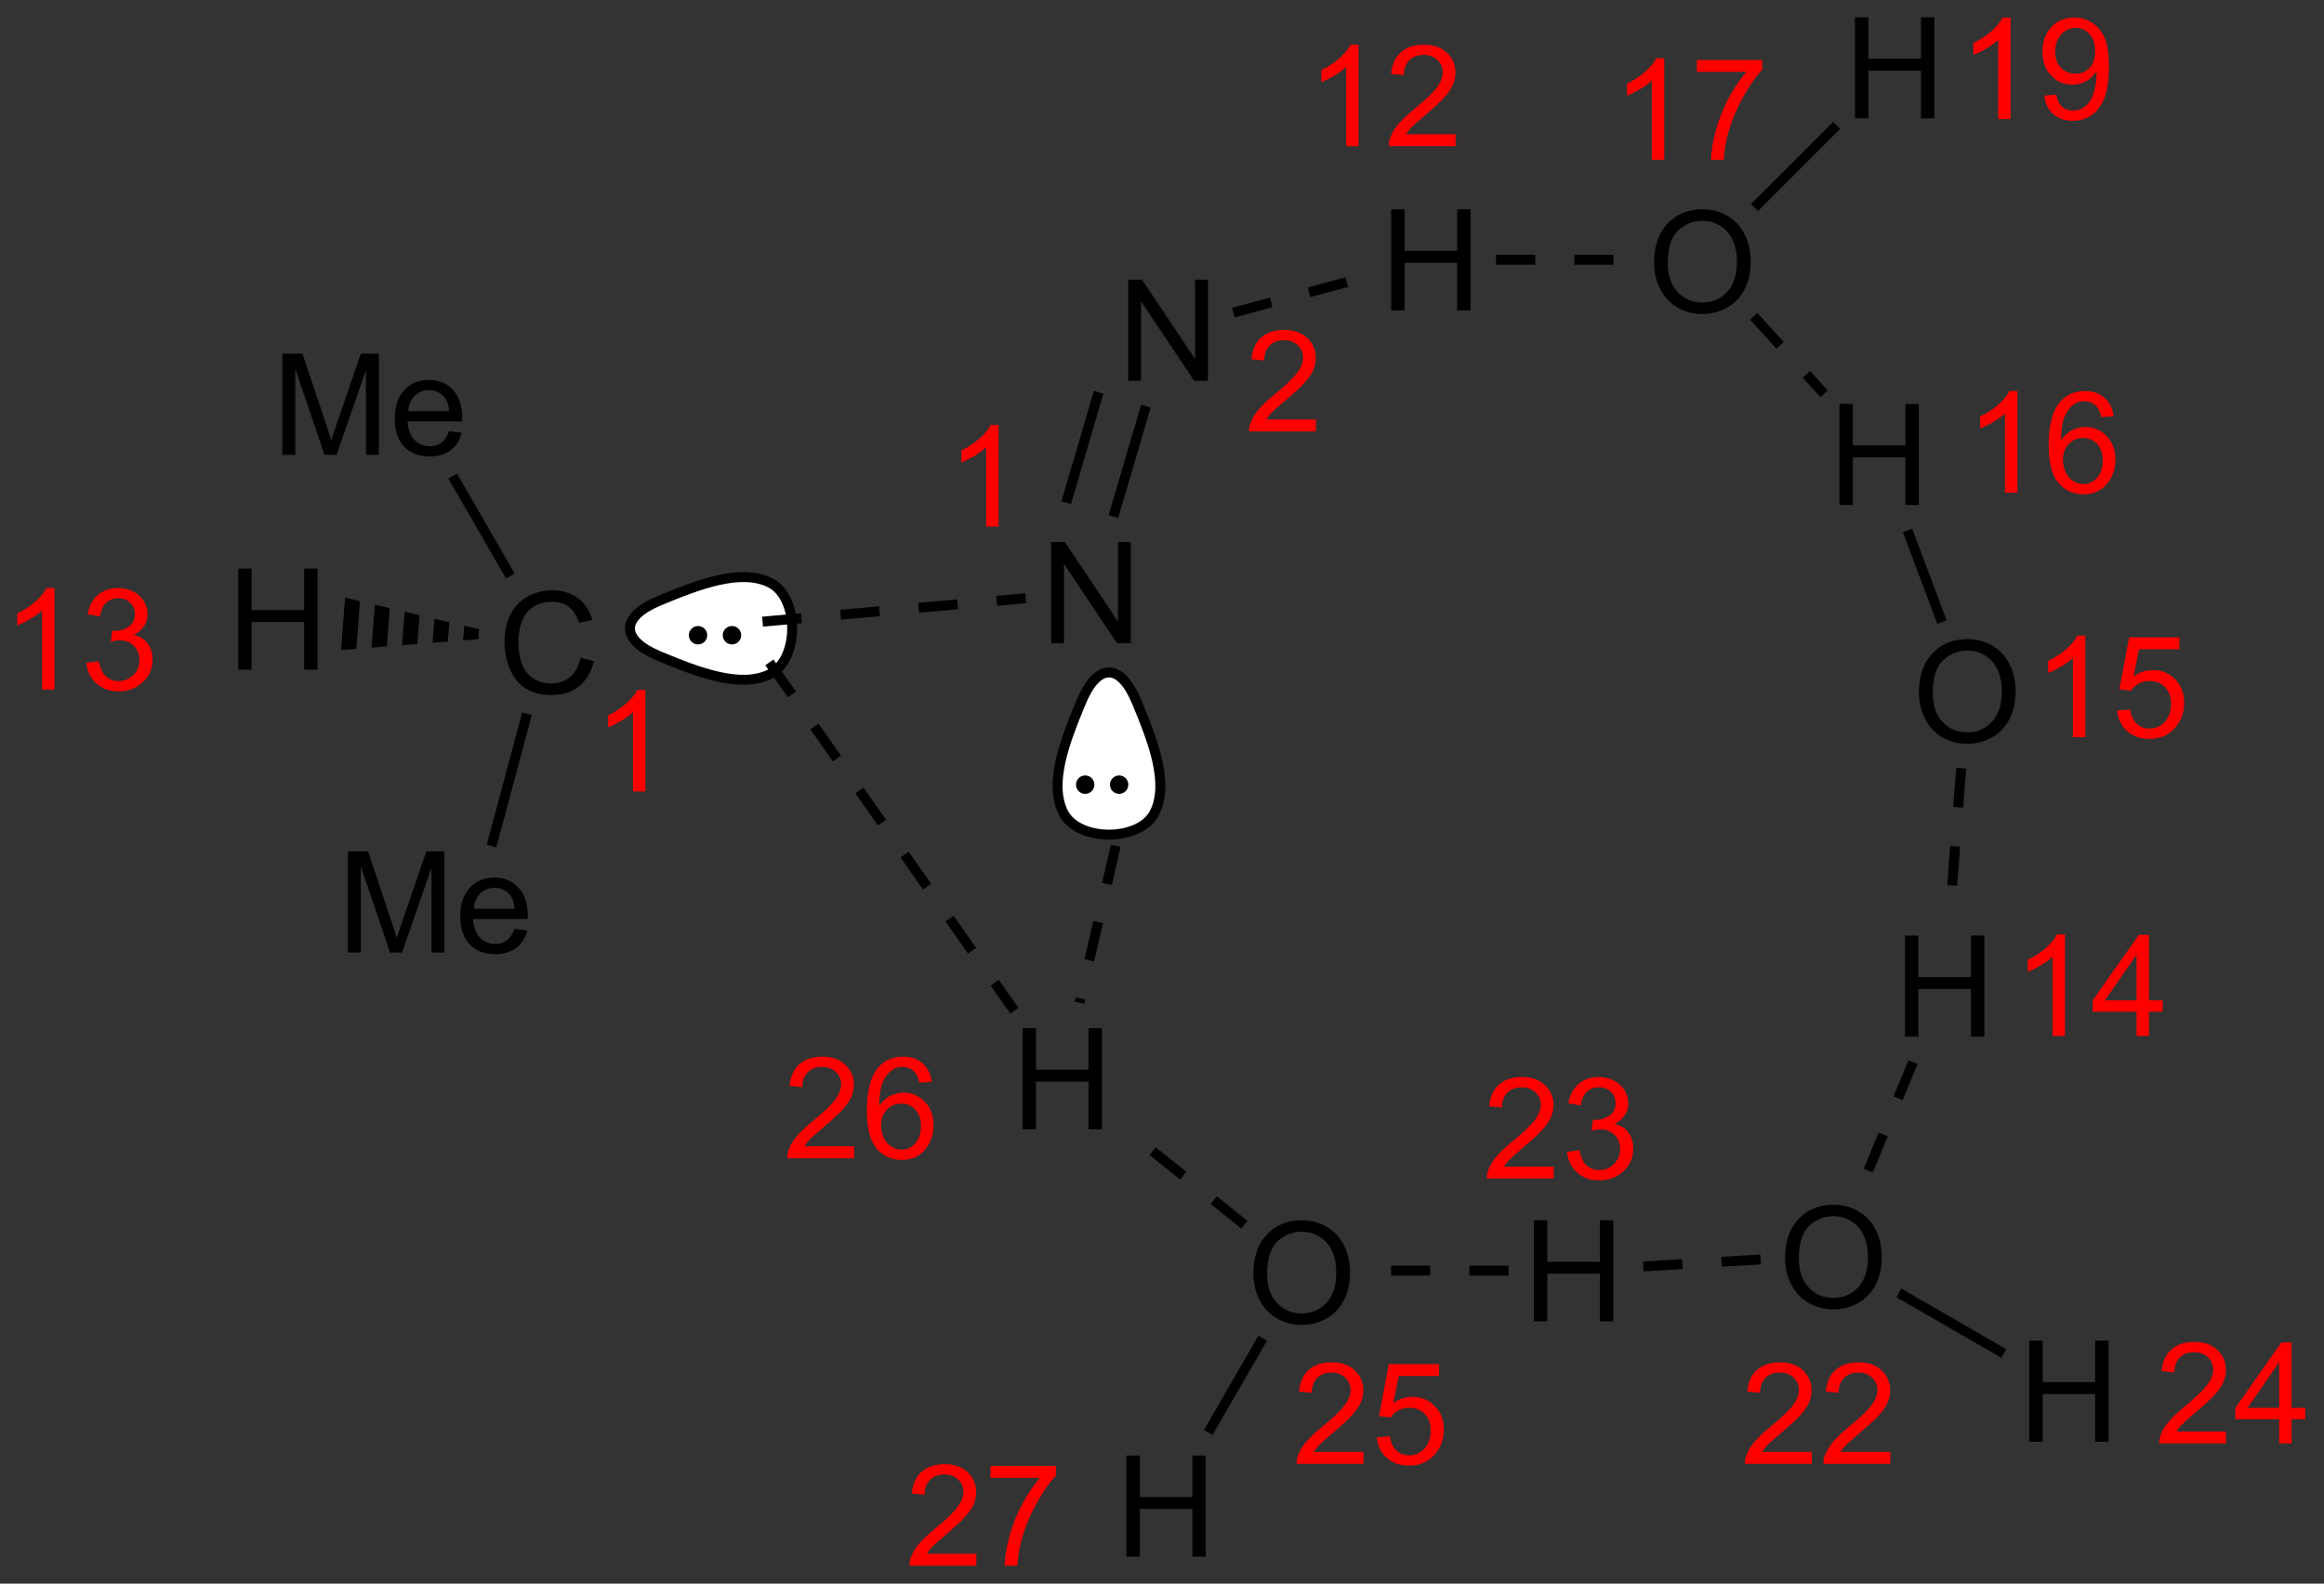 <?xml version="1.0" encoding="UTF-8"?>
<!DOCTYPE svg PUBLIC '-//W3C//DTD SVG 1.0//EN'
          'http://www.w3.org/TR/2001/REC-SVG-20010904/DTD/svg10.dtd'>
<svg stroke-dasharray="none" shape-rendering="auto" xmlns="http://www.w3.org/2000/svg" font-family="'Dialog'" text-rendering="auto" width="361" fill-opacity="1" color-interpolation="auto" color-rendering="auto" preserveAspectRatio="xMidYMid meet" font-size="12px" viewBox="0 0 361 246" fill="black" xmlns:xlink="http://www.w3.org/1999/xlink" stroke="black" image-rendering="auto" stroke-miterlimit="10" stroke-linecap="square" stroke-linejoin="miter" font-style="normal" stroke-width="1" height="246" stroke-dashoffset="0" font-weight="normal" stroke-opacity="1"
><rect x="0" y="0" width="361" height="246" fill="#333333" stroke="none"/><!--Generated by the Batik Graphics2D SVG Generator--><defs id="genericDefs"
  /><g
  ><defs id="defs1"
    ><clipPath clipPathUnits="userSpaceOnUse" id="clipPath1"
      ><path d="M2.007 2.586 L137.282 2.586 L137.282 94.787 L2.007 94.787 L2.007 2.586 Z"
      /></clipPath
      ><clipPath clipPathUnits="userSpaceOnUse" id="clipPath2"
      ><path d="M173.15 165.885 L173.15 255.522 L304.664 255.522 L304.664 165.885 Z"
      /></clipPath
    ></defs
    ><g transform="scale(2.667,2.667) translate(-2.007,-2.586) matrix(1.029,0,0,1.029,-176.095,-168.043)"
    ><path d="M205.945 203.052 L206.703 203.242 Q206.466 204.177 205.846 204.669 Q205.226 205.159 204.333 205.159 Q203.406 205.159 202.825 204.781 Q202.247 204.404 201.943 203.69 Q201.641 202.974 201.641 202.154 Q201.641 201.258 201.982 200.594 Q202.325 199.927 202.956 199.581 Q203.586 199.234 204.344 199.234 Q205.203 199.234 205.789 199.672 Q206.375 200.109 206.607 200.904 L205.859 201.078 Q205.661 200.453 205.281 200.169 Q204.904 199.883 204.328 199.883 Q203.669 199.883 203.224 200.201 Q202.781 200.516 202.601 201.049 Q202.422 201.583 202.422 202.149 Q202.422 202.88 202.635 203.424 Q202.849 203.969 203.297 204.24 Q203.747 204.508 204.271 204.508 Q204.906 204.508 205.346 204.141 Q205.789 203.774 205.945 203.052 Z" stroke="none" clip-path="url(#clipPath2)"
    /></g
    ><g transform="matrix(2.743,0,0,2.743,-474.939,-455.01)"
    ><path d="M186.635 203.806 L186.635 198.079 L187.393 198.079 L187.393 200.431 L190.37 200.431 L190.37 198.079 L191.127 198.079 L191.127 203.806 L190.37 203.806 L190.37 201.106 L187.393 201.106 L187.393 203.806 L186.635 203.806 Z" stroke="none" clip-path="url(#clipPath2)"
    /></g
    ><g transform="matrix(2.743,0,0,2.743,-474.939,-455.01)"
    ><path d="M200.235 202.073 L199.371 202.142 L199.434 201.314 L200.277 201.512 ZM198.507 202.211 L197.643 202.28 L197.746 200.918 L198.59 201.116 ZM196.78 202.349 L195.916 202.418 L196.059 200.521 L196.903 200.719 ZM195.052 202.487 L194.188 202.556 L194.372 200.125 L195.215 200.323 ZM193.324 202.625 L192.46 202.694 L192.685 199.728 L193.528 199.926 Z" stroke="none" clip-path="url(#clipPath2)"
    /></g
    ><g transform="matrix(2.743,0,0,2.743,-474.939,-455.01)"
    ><path d="M192.846 219.821 L192.846 214.095 L193.987 214.095 L195.343 218.149 Q195.531 218.714 195.617 218.996 Q195.713 218.683 195.922 218.079 L197.291 214.095 L198.312 214.095 L198.312 219.821 L197.58 219.821 L197.58 215.027 L195.916 219.821 L195.234 219.821 L193.578 214.946 L193.578 219.821 L192.846 219.821 ZM202.284 218.485 L203.01 218.574 Q202.838 219.212 202.372 219.563 Q201.909 219.915 201.187 219.915 Q200.276 219.915 199.742 219.355 Q199.211 218.793 199.211 217.782 Q199.211 216.735 199.75 216.157 Q200.289 215.579 201.148 215.579 Q201.979 215.579 202.505 216.147 Q203.034 216.712 203.034 217.738 Q203.034 217.8 203.031 217.925 L199.937 217.925 Q199.976 218.61 200.323 218.975 Q200.672 219.337 201.19 219.337 Q201.578 219.337 201.851 219.134 Q202.125 218.931 202.284 218.485 ZM199.976 217.347 L202.291 217.347 Q202.244 216.824 202.026 216.563 Q201.69 216.157 201.156 216.157 Q200.672 216.157 200.341 216.483 Q200.01 216.806 199.976 217.347 Z" stroke="none" clip-path="url(#clipPath2)"
    /></g
    ><g transform="matrix(2.743,0,0,2.743,-474.939,-455.01)"
    ><path d="M202.716 206.226 L203.26 206.372 L201.252 213.865 L200.709 213.719 Z" stroke="none" clip-path="url(#clipPath2)"
    /></g
    ><g transform="matrix(2.743,0,0,2.743,-474.939,-455.01)"
    ><path d="M189.135 191.636 L189.135 185.909 L190.276 185.909 L191.633 189.964 Q191.82 190.529 191.906 190.81 Q192.002 190.498 192.211 189.893 L193.581 185.909 L194.601 185.909 L194.601 191.636 L193.87 191.636 L193.87 186.841 L192.206 191.636 L191.523 191.636 L189.867 186.761 L189.867 191.636 L189.135 191.636 ZM198.573 190.3 L199.299 190.388 Q199.127 191.026 198.661 191.378 Q198.198 191.729 197.476 191.729 Q196.565 191.729 196.031 191.17 Q195.5 190.607 195.5 189.597 Q195.5 188.55 196.039 187.972 Q196.578 187.393 197.437 187.393 Q198.268 187.393 198.794 187.961 Q199.323 188.526 199.323 189.552 Q199.323 189.615 199.32 189.74 L196.226 189.74 Q196.266 190.425 196.612 190.789 Q196.961 191.151 197.479 191.151 Q197.867 191.151 198.141 190.948 Q198.414 190.745 198.573 190.3 ZM196.266 189.162 L198.581 189.162 Q198.534 188.638 198.315 188.378 Q197.979 187.972 197.445 187.972 Q196.961 187.972 196.63 188.297 Q196.299 188.62 196.266 189.162 Z" stroke="none" clip-path="url(#clipPath2)"
    /></g
    ><g transform="matrix(2.743,0,0,2.743,-474.939,-455.01)"
    ><path d="M202.293 198.364 L201.806 198.645 L198.537 192.983 L199.024 192.702 Z" stroke="none" clip-path="url(#clipPath2)"
    /></g
    ><g fill="white" transform="matrix(2.743,0,0,2.743,-474.939,-455.01)" stroke="white"
    ><path d="M216.76 198.885 C218.422 199.715 218.422 203.223 216.76 204.054 C215.099 204.885 212.698 203.962 210.483 203.039 C208.267 202.116 208.267 200.823 210.483 199.9 C212.698 198.977 215.099 198.054 216.76 198.885" stroke="none" clip-path="url(#clipPath2)"
    /></g
    ><g stroke-width="0.562" transform="matrix(2.743,0,0,2.743,-474.939,-455.01)" stroke-linejoin="round" stroke-linecap="round"
    ><path fill="none" d="M216.76 198.885 C218.422 199.715 218.422 203.223 216.76 204.054 C215.099 204.885 212.698 203.962 210.483 203.039 C208.267 202.116 208.267 200.823 210.483 199.9 C212.698 198.977 215.099 198.054 216.76 198.885" clip-path="url(#clipPath2)"
    /></g
    ><g transform="matrix(2.743,0,0,2.743,-474.939,-455.01)"
    ><path d="M232.671 202.306 L232.671 196.579 L233.449 196.579 L236.457 201.074 L236.457 196.579 L237.184 196.579 L237.184 202.306 L236.405 202.306 L233.397 197.806 L233.397 202.306 L232.671 202.306 Z" stroke="none" clip-path="url(#clipPath2)"
    /></g
    ><g transform="matrix(2.743,0,0,2.743,-474.939,-455.01)"
    ><path d="M237.037 187.445 L237.037 181.718 L237.816 181.718 L240.824 186.213 L240.824 181.718 L241.55 181.718 L241.55 187.445 L240.772 187.445 L237.764 182.945 L237.764 187.445 L237.037 187.445 Z" stroke="none" clip-path="url(#clipPath2)"
    /></g
    ><g transform="matrix(2.743,0,0,2.743,-474.939,-455.01)"
    ><path d="M236.468 195.214 L235.929 195.055 L237.766 188.802 L238.306 188.961 ZM233.793 194.428 L235.631 188.175 L235.091 188.016 L233.254 194.269 Z" stroke="none" clip-path="url(#clipPath2)"
    /></g
    ><g transform="matrix(2.743,0,0,2.743,-474.939,-455.01)"
    ><path d="M251.93 183.463 L251.93 177.736 L252.688 177.736 L252.688 180.088 L255.664 180.088 L255.664 177.736 L256.422 177.736 L256.422 183.463 L255.664 183.463 L255.664 180.762 L252.688 180.762 L252.688 183.463 L251.93 183.463 Z" stroke="none" clip-path="url(#clipPath2)"
    /></g
    ><g transform="matrix(2.743,0,0,2.743,-474.939,-455.01)"
    ><path d="M243.063 183.853 L245.205 183.279 L245.059 182.736 L242.917 183.31 ZM247.347 182.705 L249.489 182.131 L249.344 181.588 L247.202 182.162 Z" stroke="none" clip-path="url(#clipPath2)"
    /></g
    ><g transform="matrix(2.743,0,0,2.743,-474.939,-455.01)"
    ><path d="M266.813 180.774 Q266.813 179.346 267.578 178.542 Q268.344 177.734 269.555 177.734 Q270.347 177.734 270.982 178.115 Q271.62 178.492 271.953 179.169 Q272.289 179.846 272.289 180.706 Q272.289 181.578 271.938 182.266 Q271.586 182.953 270.94 183.307 Q270.297 183.662 269.55 183.662 Q268.742 183.662 268.104 183.271 Q267.469 182.878 267.141 182.203 Q266.813 181.526 266.813 180.774 ZM267.594 180.784 Q267.594 181.82 268.149 182.417 Q268.706 183.011 269.547 183.011 Q270.401 183.011 270.953 182.409 Q271.508 181.807 271.508 180.703 Q271.508 180.003 271.271 179.482 Q271.034 178.961 270.578 178.675 Q270.125 178.386 269.558 178.386 Q268.753 178.386 268.172 178.94 Q267.594 179.492 267.594 180.784 Z" stroke="none" clip-path="url(#clipPath2)"
    /></g
    ><g transform="matrix(2.743,0,0,2.743,-474.939,-455.01)"
    ><path d="M257.867 180.869 L260.085 180.869 L260.085 180.306 L257.867 180.306 ZM262.303 180.869 L264.52 180.869 L264.52 180.306 L262.303 180.306 Z" stroke="none" clip-path="url(#clipPath2)"
    /></g
    ><g transform="matrix(2.743,0,0,2.743,-474.939,-455.01)"
    ><path d="M278.194 172.583 L278.194 166.857 L278.952 166.857 L278.952 169.208 L281.929 169.208 L281.929 166.857 L282.687 166.857 L282.687 172.583 L281.929 172.583 L281.929 169.883 L278.952 169.883 L278.952 172.583 L278.194 172.583 Z" stroke="none" clip-path="url(#clipPath2)"
    /></g
    ><g transform="matrix(2.743,0,0,2.743,-474.939,-455.01)"
    ><path d="M272.701 177.834 L272.304 177.436 L276.957 172.783 L277.354 173.18 Z" stroke="none" clip-path="url(#clipPath2)"
    /></g
    ><g transform="matrix(2.743,0,0,2.743,-474.939,-455.01)"
    ><path d="M277.316 194.479 L277.316 188.752 L278.074 188.752 L278.074 191.104 L281.05 191.104 L281.05 188.752 L281.808 188.752 L281.808 194.479 L281.05 194.479 L281.05 191.779 L278.074 191.779 L278.074 194.479 L277.316 194.479 Z" stroke="none" clip-path="url(#clipPath2)"
    /></g
    ><g transform="matrix(2.743,0,0,2.743,-474.939,-455.01)"
    ><path d="M272.252 183.983 L273.743 185.625 L274.159 185.247 L272.668 183.605 ZM275.233 187.267 L276.235 188.37 L276.651 187.992 L275.65 186.889 Z" stroke="none" clip-path="url(#clipPath2)"
    /></g
    ><g transform="matrix(2.743,0,0,2.743,-474.939,-455.01)"
    ><path d="M281.813 205.114 Q281.813 203.687 282.579 202.882 Q283.345 202.075 284.556 202.075 Q285.347 202.075 285.983 202.455 Q286.621 202.833 286.954 203.51 Q287.29 204.187 287.29 205.046 Q287.29 205.919 286.938 206.606 Q286.587 207.294 285.941 207.648 Q285.298 208.002 284.55 208.002 Q283.743 208.002 283.105 207.612 Q282.47 207.218 282.142 206.544 Q281.813 205.867 281.813 205.114 ZM282.595 205.125 Q282.595 206.161 283.149 206.757 Q283.707 207.351 284.548 207.351 Q285.402 207.351 285.954 206.75 Q286.509 206.148 286.509 205.044 Q286.509 204.343 286.272 203.822 Q286.035 203.302 285.579 203.015 Q285.126 202.726 284.558 202.726 Q283.754 202.726 283.173 203.281 Q282.595 203.833 282.595 205.125 Z" stroke="none" clip-path="url(#clipPath2)"
    /></g
    ><g transform="matrix(2.743,0,0,2.743,-474.939,-455.01)"
    ><path d="M280.905 196.015 L281.432 195.817 L283.38 201.01 L282.854 201.207 Z" stroke="none" clip-path="url(#clipPath2)"
    /></g
    ><g transform="matrix(2.743,0,0,2.743,-474.939,-455.01)"
    ><path d="M281.026 224.588 L281.026 218.861 L281.784 218.861 L281.784 221.213 L284.761 221.213 L284.761 218.861 L285.519 218.861 L285.519 224.588 L284.761 224.588 L284.761 221.887 L281.784 221.887 L281.784 224.588 L281.026 224.588 Z" stroke="none" clip-path="url(#clipPath2)"
    /></g
    ><g transform="matrix(2.743,0,0,2.743,-474.939,-455.01)"
    ><path d="M283.928 209.363 L283.758 211.574 L284.318 211.617 L284.488 209.406 ZM283.588 213.786 L283.418 215.997 L283.979 216.04 L284.149 213.829 Z" stroke="none" clip-path="url(#clipPath2)"
    /></g
    ><g transform="matrix(2.743,0,0,2.743,-474.939,-455.01)"
    ><path d="M274.234 237.144 Q274.234 235.718 275 234.913 Q275.765 234.106 276.976 234.106 Q277.768 234.106 278.403 234.486 Q279.041 234.863 279.375 235.54 Q279.711 236.218 279.711 237.077 Q279.711 237.949 279.359 238.637 Q279.007 239.324 278.362 239.678 Q277.718 240.032 276.971 240.032 Q276.164 240.032 275.526 239.642 Q274.89 239.249 274.562 238.574 Q274.234 237.897 274.234 237.144 ZM275.015 237.155 Q275.015 238.191 275.57 238.788 Q276.127 239.381 276.968 239.381 Q277.823 239.381 278.375 238.78 Q278.929 238.178 278.929 237.074 Q278.929 236.374 278.692 235.853 Q278.455 235.332 278 235.046 Q277.546 234.756 276.979 234.756 Q276.174 234.756 275.593 235.311 Q275.015 235.863 275.015 237.155 Z" stroke="none" clip-path="url(#clipPath2)"
    /></g
    ><g transform="matrix(2.743,0,0,2.743,-474.939,-455.01)"
    ><path d="M281.222 225.917 L280.376 227.968 L280.896 228.182 L281.742 226.132 ZM279.53 230.018 L278.685 232.068 L279.204 232.283 L280.05 230.232 Z" stroke="none" clip-path="url(#clipPath2)"
    /></g
    ><g transform="matrix(2.743,0,0,2.743,-474.939,-455.01)"
    ><path d="M288.061 247.526 L288.061 241.8 L288.819 241.8 L288.819 244.151 L291.795 244.151 L291.795 241.8 L292.553 241.8 L292.553 247.526 L291.795 247.526 L291.795 244.826 L288.819 244.826 L288.819 247.526 L288.061 247.526 Z" stroke="none" clip-path="url(#clipPath2)"
    /></g
    ><g transform="matrix(2.743,0,0,2.743,-474.939,-455.01)"
    ><path d="M280.537 239.342 L280.818 238.855 L286.764 242.288 L286.483 242.775 Z" stroke="none" clip-path="url(#clipPath2)"
    /></g
    ><g transform="matrix(2.743,0,0,2.743,-474.939,-455.01)"
    ><path d="M260.011 240.712 L260.011 234.986 L260.769 234.986 L260.769 237.337 L263.745 237.337 L263.745 234.986 L264.503 234.986 L264.503 240.712 L263.745 240.712 L263.745 238.012 L260.769 238.012 L260.769 240.712 L260.011 240.712 Z" stroke="none" clip-path="url(#clipPath2)"
    /></g
    ><g transform="matrix(2.743,0,0,2.743,-474.939,-455.01)"
    ><path d="M272.832 236.924 L270.618 237.056 L270.652 237.617 L272.866 237.485 ZM268.404 237.188 L266.19 237.32 L266.224 237.881 L268.438 237.749 Z" stroke="none" clip-path="url(#clipPath2)"
    /></g
    ><g fill="white" transform="matrix(2.743,0,0,2.743,-474.939,-455.01)" stroke="white"
    ><path d="M238.531 211.901 C237.7 213.562 234.192 213.562 233.361 211.901 C232.53 210.239 233.453 207.839 234.377 205.624 C235.3 203.408 236.592 203.408 237.515 205.624 C238.438 207.839 239.362 210.239 238.531 211.901" stroke="none" clip-path="url(#clipPath2)"
    /></g
    ><g stroke-width="0.562" transform="matrix(2.743,0,0,2.743,-474.939,-455.01)" stroke-linejoin="round" stroke-linecap="round"
    ><path fill="none" d="M238.531 211.901 C237.7 213.562 234.192 213.562 233.361 211.901 C232.53 210.239 233.453 207.839 234.377 205.624 C235.3 203.408 236.592 203.408 237.515 205.624 C238.438 207.839 239.362 210.239 238.531 211.901" clip-path="url(#clipPath2)"
    /></g
    ><g transform="matrix(2.743,0,0,2.743,-474.939,-455.01)"
    ><path d="M244.123 238.023 Q244.123 236.596 244.889 235.791 Q245.654 234.984 246.865 234.984 Q247.657 234.984 248.292 235.364 Q248.93 235.742 249.264 236.419 Q249.6 237.096 249.6 237.955 Q249.6 238.828 249.248 239.515 Q248.897 240.203 248.251 240.557 Q247.607 240.911 246.86 240.911 Q246.053 240.911 245.415 240.52 Q244.779 240.127 244.451 239.453 Q244.123 238.776 244.123 238.023 ZM244.904 238.034 Q244.904 239.07 245.459 239.666 Q246.016 240.26 246.857 240.26 Q247.712 240.26 248.264 239.659 Q248.818 239.057 248.818 237.953 Q248.818 237.252 248.581 236.732 Q248.344 236.211 247.889 235.924 Q247.435 235.635 246.868 235.635 Q246.063 235.635 245.482 236.19 Q244.904 236.742 244.904 238.034 Z" stroke="none" clip-path="url(#clipPath2)"
    /></g
    ><g transform="matrix(2.743,0,0,2.743,-474.939,-455.01)"
    ><path d="M258.574 237.556 L256.356 237.556 L256.356 238.118 L258.574 238.118 ZM254.138 237.556 L251.921 237.556 L251.921 238.118 L254.138 238.118 Z" stroke="none" clip-path="url(#clipPath2)"
    /></g
    ><g transform="matrix(2.743,0,0,2.743,-474.939,-455.01)"
    ><path d="M231.054 229.833 L231.054 224.106 L231.812 224.106 L231.812 226.458 L234.788 226.458 L234.788 224.106 L235.546 224.106 L235.546 229.833 L234.788 229.833 L234.788 227.132 L231.812 227.132 L231.812 229.833 L231.054 229.833 Z" stroke="none" clip-path="url(#clipPath2)"
    /></g
    ><g transform="matrix(2.743,0,0,2.743,-474.939,-455.01)"
    ><path d="M243.79 235.016 L242.059 233.629 L241.708 234.067 L243.438 235.454 ZM240.329 232.241 L238.598 230.854 L238.246 231.293 L239.977 232.68 Z" stroke="none" clip-path="url(#clipPath2)"
    /></g
    ><g transform="matrix(2.743,0,0,2.743,-474.939,-455.01)"
    ><path d="M236.933 254.036 L236.933 248.31 L237.691 248.31 L237.691 250.661 L240.667 250.661 L240.667 248.31 L241.425 248.31 L241.425 254.036 L240.667 254.036 L240.667 251.336 L237.691 251.336 L237.691 254.036 L236.933 254.036 Z" stroke="none" clip-path="url(#clipPath2)"
    /></g
    ><g transform="matrix(2.743,0,0,2.743,-474.939,-455.01)"
    ><path d="M244.407 241.523 L244.894 241.804 L241.812 247.142 L241.326 246.861 Z" stroke="none" clip-path="url(#clipPath2)"
    /></g
    ><g transform="matrix(2.743,0,0,2.743,-474.939,-455.01)"
    ><path d="M236.057 213.715 L235.558 215.876 L236.106 216.002 L236.604 213.841 ZM235.059 218.037 L234.56 220.198 L235.108 220.324 L235.607 218.163 ZM234.061 222.359 L234.006 222.598 L234.554 222.725 L234.609 222.485 Z" stroke="none" clip-path="url(#clipPath2)"
    /></g
    ><g transform="matrix(2.743,0,0,2.743,-474.939,-455.01)"
    ><path d="M236.522 210.556 C236.389 210.556 236.282 210.449 236.282 210.316 C236.282 210.184 236.389 210.076 236.522 210.076 C236.655 210.076 236.762 210.184 236.762 210.316 C236.762 210.449 236.655 210.556 236.522 210.556" stroke="none" clip-path="url(#clipPath2)"
    /></g
    ><g stroke-width="0.562" transform="matrix(2.743,0,0,2.743,-474.939,-455.01)" stroke-linejoin="round" stroke-linecap="round"
    ><path fill="none" d="M236.522 210.556 C236.389 210.556 236.282 210.449 236.282 210.316 C236.282 210.184 236.389 210.076 236.522 210.076 C236.655 210.076 236.762 210.184 236.762 210.316 C236.762 210.449 236.655 210.556 236.522 210.556" clip-path="url(#clipPath2)"
    /></g
    ><g transform="matrix(2.743,0,0,2.743,-474.939,-455.01)"
    ><path d="M234.6 210.556 C234.468 210.556 234.36 210.449 234.36 210.316 C234.36 210.184 234.468 210.076 234.6 210.076 C234.733 210.076 234.841 210.184 234.841 210.316 C234.841 210.449 234.733 210.556 234.6 210.556" stroke="none" clip-path="url(#clipPath2)"
    /></g
    ><g stroke-width="0.562" transform="matrix(2.743,0,0,2.743,-474.939,-455.01)" stroke-linejoin="round" stroke-linecap="round"
    ><path fill="none" d="M234.6 210.556 C234.468 210.556 234.36 210.449 234.36 210.316 C234.36 210.184 234.468 210.076 234.6 210.076 C234.733 210.076 234.841 210.184 234.841 210.316 C234.841 210.449 234.733 210.556 234.6 210.556" clip-path="url(#clipPath2)"
    /></g
    ><g transform="matrix(2.743,0,0,2.743,-474.939,-455.01)"
    ><path d="M214.598 202.094 C214.465 202.094 214.357 201.987 214.357 201.854 C214.357 201.721 214.465 201.614 214.598 201.614 C214.73 201.614 214.838 201.721 214.838 201.854 C214.838 201.987 214.73 202.094 214.598 202.094" stroke="none" clip-path="url(#clipPath2)"
    /></g
    ><g stroke-width="0.562" transform="matrix(2.743,0,0,2.743,-474.939,-455.01)" stroke-linejoin="round" stroke-linecap="round"
    ><path fill="none" d="M214.598 202.094 C214.465 202.094 214.357 201.987 214.357 201.854 C214.357 201.721 214.465 201.614 214.598 201.614 C214.73 201.614 214.838 201.721 214.838 201.854 C214.838 201.987 214.73 202.094 214.598 202.094" clip-path="url(#clipPath2)"
    /></g
    ><g transform="matrix(2.743,0,0,2.743,-474.939,-455.01)"
    ><path d="M212.676 202.094 C212.543 202.094 212.436 201.987 212.436 201.854 C212.436 201.721 212.543 201.614 212.676 201.614 C212.809 201.614 212.916 201.721 212.916 201.854 C212.916 201.987 212.809 202.094 212.676 202.094" stroke="none" clip-path="url(#clipPath2)"
    /></g
    ><g stroke-width="0.562" transform="matrix(2.743,0,0,2.743,-474.939,-455.01)" stroke-linejoin="round" stroke-linecap="round"
    ><path fill="none" d="M212.676 202.094 C212.543 202.094 212.436 201.987 212.436 201.854 C212.436 201.721 212.543 201.614 212.676 201.614 C212.809 201.614 212.916 201.721 212.916 201.854 C212.916 201.987 212.809 202.094 212.676 202.094" clip-path="url(#clipPath2)"
    /></g
    ><g fill="red" transform="matrix(2.743,0,0,2.743,-474.939,-455.01)" stroke="red"
    ><path d="M209.695 210.701 L208.992 210.701 L208.992 206.219 Q208.737 206.461 208.325 206.703 Q207.914 206.946 207.586 207.068 L207.586 206.388 Q208.174 206.11 208.614 205.716 Q209.057 205.321 209.242 204.951 L209.695 204.951 L209.695 210.701 Z" stroke="none" clip-path="url(#clipPath2)"
    /></g
    ><g fill="red" transform="matrix(2.743,0,0,2.743,-474.939,-455.01)" stroke="red"
    ><path d="M247.667 189.638 L247.667 190.315 L243.881 190.315 Q243.873 190.06 243.964 189.825 Q244.107 189.44 244.425 189.065 Q244.745 188.69 245.347 188.198 Q246.279 187.432 246.607 186.984 Q246.935 186.536 246.935 186.138 Q246.935 185.721 246.636 185.435 Q246.339 185.146 245.857 185.146 Q245.35 185.146 245.045 185.45 Q244.74 185.755 244.738 186.294 L244.014 186.221 Q244.089 185.411 244.573 184.989 Q245.058 184.565 245.873 184.565 Q246.698 184.565 247.178 185.023 Q247.659 185.479 247.659 186.154 Q247.659 186.497 247.519 186.831 Q247.378 187.161 247.05 187.529 Q246.725 187.896 245.967 188.536 Q245.334 189.068 245.154 189.258 Q244.975 189.448 244.857 189.638 L247.667 189.638 Z" stroke="none" clip-path="url(#clipPath2)"
    /></g
    ><g fill="red" transform="matrix(2.743,0,0,2.743,-474.939,-455.01)" stroke="red"
    ><path d="M229.696 195.7 L228.993 195.7 L228.993 191.218 Q228.738 191.46 228.327 191.702 Q227.915 191.945 227.587 192.067 L227.587 191.387 Q228.175 191.109 228.616 190.715 Q229.058 190.32 229.243 189.95 L229.696 189.95 L229.696 195.7 Z" stroke="none" clip-path="url(#clipPath2)"
    /></g
    ><g fill="red" transform="matrix(2.743,0,0,2.743,-474.939,-455.01)" stroke="red"
    ><path d="M176.232 204.931 L175.529 204.931 L175.529 200.449 Q175.273 200.692 174.862 200.934 Q174.451 201.176 174.122 201.298 L174.122 200.619 Q174.711 200.34 175.151 199.947 Q175.594 199.551 175.779 199.181 L176.232 199.181 L176.232 204.931 ZM178.035 203.418 L178.738 203.324 Q178.861 203.923 179.15 204.186 Q179.441 204.449 179.861 204.449 Q180.356 204.449 180.697 204.106 Q181.04 203.762 181.04 203.254 Q181.04 202.77 180.723 202.457 Q180.407 202.142 179.918 202.142 Q179.72 202.142 179.423 202.22 L179.501 201.603 Q179.572 201.611 179.613 201.611 Q180.064 201.611 180.423 201.376 Q180.782 201.142 180.782 200.653 Q180.782 200.267 180.519 200.014 Q180.259 199.759 179.845 199.759 Q179.434 199.759 179.16 200.017 Q178.887 200.275 178.809 200.791 L178.106 200.666 Q178.236 199.957 178.691 199.569 Q179.15 199.181 179.829 199.181 Q180.298 199.181 180.691 199.382 Q181.087 199.582 181.296 199.931 Q181.504 200.278 181.504 200.668 Q181.504 201.041 181.303 201.345 Q181.106 201.65 180.715 201.83 Q181.223 201.947 181.504 202.317 Q181.785 202.684 181.785 203.238 Q181.785 203.988 181.238 204.512 Q180.691 205.033 179.856 205.033 Q179.103 205.033 178.603 204.585 Q178.106 204.134 178.035 203.418 Z" stroke="none" clip-path="url(#clipPath2)"
    /></g
    ><g fill="red" transform="matrix(2.743,0,0,2.743,-474.939,-455.01)" stroke="red"
    ><path d="M221.512 230.794 L221.512 231.471 L217.726 231.471 Q217.718 231.216 217.809 230.982 Q217.952 230.596 218.27 230.221 Q218.59 229.846 219.192 229.354 Q220.124 228.588 220.452 228.141 Q220.78 227.693 220.78 227.294 Q220.78 226.877 220.481 226.591 Q220.184 226.302 219.702 226.302 Q219.194 226.302 218.89 226.607 Q218.585 226.911 218.582 227.45 L217.858 227.377 Q217.934 226.568 218.418 226.146 Q218.903 225.721 219.718 225.721 Q220.543 225.721 221.022 226.179 Q221.504 226.635 221.504 227.31 Q221.504 227.654 221.363 227.987 Q221.223 228.318 220.895 228.685 Q220.569 229.052 219.811 229.693 Q219.179 230.224 218.999 230.414 Q218.819 230.604 218.702 230.794 L221.512 230.794 ZM225.914 227.146 L225.214 227.2 Q225.12 226.786 224.948 226.599 Q224.664 226.299 224.245 226.299 Q223.909 226.299 223.656 226.487 Q223.323 226.729 223.13 227.195 Q222.94 227.659 222.933 228.518 Q223.188 228.13 223.555 227.943 Q223.922 227.755 224.323 227.755 Q225.026 227.755 225.521 228.273 Q226.016 228.792 226.016 229.612 Q226.016 230.151 225.781 230.614 Q225.55 231.075 225.143 231.323 Q224.737 231.57 224.222 231.57 Q223.344 231.57 222.789 230.924 Q222.235 230.276 222.235 228.792 Q222.235 227.13 222.847 226.377 Q223.383 225.721 224.289 225.721 Q224.964 225.721 225.396 226.101 Q225.828 226.479 225.914 227.146 ZM223.042 229.614 Q223.042 229.979 223.196 230.312 Q223.352 230.643 223.628 230.818 Q223.906 230.989 224.211 230.989 Q224.656 230.989 224.977 230.63 Q225.297 230.271 225.297 229.654 Q225.297 229.06 224.979 228.719 Q224.664 228.377 224.183 228.377 Q223.706 228.377 223.373 228.719 Q223.042 229.06 223.042 229.614 Z" stroke="none" clip-path="url(#clipPath2)"
    /></g
    ><g fill="red" transform="matrix(2.743,0,0,2.743,-474.939,-455.01)" stroke="red"
    ><path d="M250.36 248.103 L250.36 248.78 L246.573 248.78 Q246.565 248.525 246.657 248.29 Q246.8 247.905 247.118 247.53 Q247.438 247.155 248.039 246.663 Q248.972 245.897 249.3 245.449 Q249.628 245.001 249.628 244.603 Q249.628 244.186 249.328 243.9 Q249.032 243.611 248.55 243.611 Q248.042 243.611 247.737 243.915 Q247.433 244.22 247.43 244.759 L246.706 244.686 Q246.782 243.876 247.266 243.454 Q247.75 243.03 248.565 243.03 Q249.391 243.03 249.87 243.488 Q250.352 243.944 250.352 244.619 Q250.352 244.962 250.211 245.296 Q250.071 245.626 249.743 245.994 Q249.417 246.361 248.659 247.001 Q248.026 247.532 247.847 247.723 Q247.667 247.913 247.55 248.103 L250.36 248.103 ZM251.114 247.28 L251.851 247.217 Q251.934 247.756 252.231 248.027 Q252.53 248.298 252.952 248.298 Q253.46 248.298 253.812 247.915 Q254.163 247.532 254.163 246.9 Q254.163 246.298 253.825 245.952 Q253.489 245.603 252.942 245.603 Q252.601 245.603 252.327 245.759 Q252.054 245.913 251.898 246.157 L251.239 246.072 L251.793 243.131 L254.64 243.131 L254.64 243.803 L252.356 243.803 L252.046 245.342 Q252.562 244.983 253.129 244.983 Q253.879 244.983 254.395 245.504 Q254.911 246.022 254.911 246.837 Q254.911 247.616 254.457 248.181 Q253.905 248.879 252.952 248.879 Q252.171 248.879 251.676 248.441 Q251.184 248.001 251.114 247.28 Z" stroke="none" clip-path="url(#clipPath2)"
    /></g
    ><g fill="red" transform="matrix(2.743,0,0,2.743,-474.939,-455.01)" stroke="red"
    ><path d="M228.435 253.872 L228.435 254.549 L224.649 254.549 Q224.641 254.294 224.732 254.06 Q224.875 253.674 225.193 253.299 Q225.514 252.924 226.115 252.432 Q227.047 251.667 227.375 251.219 Q227.704 250.771 227.704 250.372 Q227.704 249.956 227.404 249.669 Q227.107 249.38 226.625 249.38 Q226.118 249.38 225.813 249.685 Q225.508 249.99 225.506 250.529 L224.782 250.456 Q224.857 249.646 225.342 249.224 Q225.826 248.799 226.641 248.799 Q227.467 248.799 227.946 249.258 Q228.428 249.714 228.428 250.388 Q228.428 250.732 228.287 251.065 Q228.146 251.396 227.818 251.763 Q227.493 252.13 226.735 252.771 Q226.102 253.302 225.922 253.492 Q225.743 253.682 225.625 253.872 L228.435 253.872 ZM229.236 249.573 L229.236 248.896 L232.942 248.896 L232.942 249.443 Q232.395 250.026 231.859 250.992 Q231.322 251.956 231.028 252.974 Q230.817 253.693 230.76 254.549 L230.036 254.549 Q230.049 253.872 230.301 252.917 Q230.556 251.958 231.03 251.07 Q231.505 250.182 232.041 249.573 L229.236 249.573 Z" stroke="none" clip-path="url(#clipPath2)"
    /></g
    ><g fill="red" transform="matrix(2.743,0,0,2.743,-474.939,-455.01)" stroke="red"
    ><path d="M261.13 231.948 L261.13 232.625 L257.343 232.625 Q257.335 232.37 257.426 232.136 Q257.57 231.75 257.887 231.375 Q258.208 231 258.809 230.508 Q259.742 229.742 260.07 229.294 Q260.398 228.846 260.398 228.448 Q260.398 228.031 260.098 227.745 Q259.801 227.456 259.32 227.456 Q258.812 227.456 258.507 227.761 Q258.203 228.065 258.2 228.604 L257.476 228.531 Q257.551 227.721 258.036 227.3 Q258.52 226.875 259.335 226.875 Q260.161 226.875 260.64 227.333 Q261.122 227.789 261.122 228.464 Q261.122 228.807 260.981 229.141 Q260.841 229.471 260.512 229.839 Q260.187 230.206 259.429 230.846 Q258.796 231.378 258.617 231.568 Q258.437 231.758 258.32 231.948 L261.13 231.948 ZM261.886 231.112 L262.589 231.018 Q262.712 231.617 263.001 231.88 Q263.292 232.143 263.712 232.143 Q264.207 232.143 264.548 231.8 Q264.891 231.456 264.891 230.948 Q264.891 230.464 264.574 230.151 Q264.259 229.836 263.769 229.836 Q263.571 229.836 263.274 229.914 L263.352 229.297 Q263.423 229.305 263.464 229.305 Q263.915 229.305 264.274 229.07 Q264.634 228.836 264.634 228.346 Q264.634 227.961 264.37 227.708 Q264.11 227.453 263.696 227.453 Q263.285 227.453 263.011 227.711 Q262.738 227.969 262.66 228.484 L261.957 228.359 Q262.087 227.651 262.542 227.263 Q263.001 226.875 263.68 226.875 Q264.149 226.875 264.542 227.076 Q264.938 227.276 265.147 227.625 Q265.355 227.971 265.355 228.362 Q265.355 228.734 265.154 229.039 Q264.957 229.344 264.566 229.524 Q265.074 229.641 265.355 230.011 Q265.636 230.378 265.636 230.932 Q265.636 231.682 265.089 232.206 Q264.542 232.727 263.707 232.727 Q262.954 232.727 262.454 232.279 Q261.957 231.828 261.886 231.112 Z" stroke="none" clip-path="url(#clipPath2)"
    /></g
    ><g fill="red" transform="matrix(2.743,0,0,2.743,-474.939,-455.01)" stroke="red"
    ><path d="M275.746 248.103 L275.746 248.78 L271.959 248.78 Q271.952 248.525 272.043 248.29 Q272.186 247.905 272.504 247.53 Q272.824 247.155 273.425 246.663 Q274.358 245.897 274.686 245.449 Q275.014 245.001 275.014 244.603 Q275.014 244.186 274.715 243.9 Q274.418 243.611 273.936 243.611 Q273.428 243.611 273.123 243.915 Q272.819 244.22 272.816 244.759 L272.092 244.686 Q272.168 243.876 272.652 243.454 Q273.137 243.03 273.952 243.03 Q274.777 243.03 275.256 243.488 Q275.738 243.944 275.738 244.619 Q275.738 244.962 275.597 245.296 Q275.457 245.626 275.129 245.994 Q274.803 246.361 274.045 247.001 Q273.413 247.532 273.233 247.723 Q273.053 247.913 272.936 248.103 L275.746 248.103 ZM280.195 248.103 L280.195 248.78 L276.409 248.78 Q276.401 248.525 276.492 248.29 Q276.635 247.905 276.953 247.53 Q277.273 247.155 277.875 246.663 Q278.807 245.897 279.135 245.449 Q279.463 245.001 279.463 244.603 Q279.463 244.186 279.164 243.9 Q278.867 243.611 278.385 243.611 Q277.877 243.611 277.573 243.915 Q277.268 244.22 277.265 244.759 L276.541 244.686 Q276.617 243.876 277.101 243.454 Q277.586 243.03 278.401 243.03 Q279.226 243.03 279.705 243.488 Q280.187 243.944 280.187 244.619 Q280.187 244.962 280.047 245.296 Q279.906 245.626 279.578 245.994 Q279.252 246.361 278.495 247.001 Q277.862 247.532 277.682 247.723 Q277.502 247.913 277.385 248.103 L280.195 248.103 Z" stroke="none" clip-path="url(#clipPath2)"
    /></g
    ><g fill="red" transform="matrix(2.743,0,0,2.743,-474.939,-455.01)" stroke="red"
    ><path d="M299.209 246.949 L299.209 247.626 L295.422 247.626 Q295.414 247.371 295.506 247.136 Q295.649 246.751 295.967 246.376 Q296.287 246.001 296.889 245.509 Q297.821 244.743 298.149 244.295 Q298.477 243.847 298.477 243.449 Q298.477 243.032 298.178 242.746 Q297.881 242.457 297.399 242.457 Q296.891 242.457 296.586 242.761 Q296.282 243.066 296.279 243.605 L295.555 243.532 Q295.631 242.722 296.115 242.3 Q296.599 241.876 297.414 241.876 Q298.24 241.876 298.719 242.334 Q299.201 242.79 299.201 243.465 Q299.201 243.808 299.06 244.142 Q298.92 244.472 298.592 244.84 Q298.266 245.207 297.508 245.847 Q296.875 246.379 296.696 246.569 Q296.516 246.759 296.399 246.949 L299.209 246.949 ZM302.215 247.626 L302.215 246.254 L299.731 246.254 L299.731 245.61 L302.346 241.899 L302.918 241.899 L302.918 245.61 L303.692 245.61 L303.692 246.254 L302.918 246.254 L302.918 247.626 L302.215 247.626 ZM302.215 245.61 L302.215 243.027 L300.424 245.61 L302.215 245.61 Z" stroke="none" clip-path="url(#clipPath2)"
    /></g
    ><g fill="red" transform="matrix(2.743,0,0,2.743,-474.939,-455.01)" stroke="red"
    ><path d="M290.084 224.548 L289.381 224.548 L289.381 220.066 Q289.126 220.308 288.715 220.55 Q288.303 220.792 287.975 220.915 L287.975 220.235 Q288.564 219.957 289.004 219.563 Q289.446 219.167 289.631 218.798 L290.084 218.798 L290.084 224.548 ZM294.138 224.548 L294.138 223.175 L291.654 223.175 L291.654 222.532 L294.268 218.821 L294.841 218.821 L294.841 222.532 L295.614 222.532 L295.614 223.175 L294.841 223.175 L294.841 224.548 L294.138 224.548 ZM294.138 222.532 L294.138 219.949 L292.346 222.532 L294.138 222.532 Z" stroke="none" clip-path="url(#clipPath2)"
    /></g
    ><g fill="red" transform="matrix(2.743,0,0,2.743,-474.939,-455.01)" stroke="red"
    ><path d="M291.238 207.624 L290.535 207.624 L290.535 203.142 Q290.28 203.384 289.869 203.626 Q289.457 203.869 289.129 203.991 L289.129 203.311 Q289.717 203.033 290.158 202.639 Q290.6 202.244 290.785 201.874 L291.238 201.874 L291.238 207.624 ZM293.039 206.124 L293.776 206.061 Q293.86 206.6 294.156 206.871 Q294.456 207.142 294.878 207.142 Q295.385 207.142 295.737 206.759 Q296.089 206.376 296.089 205.744 Q296.089 205.142 295.75 204.796 Q295.414 204.447 294.867 204.447 Q294.526 204.447 294.253 204.603 Q293.979 204.756 293.823 205.001 L293.164 204.915 L293.719 201.975 L296.565 201.975 L296.565 202.647 L294.281 202.647 L293.971 204.186 Q294.487 203.827 295.055 203.827 Q295.805 203.827 296.32 204.348 Q296.836 204.866 296.836 205.681 Q296.836 206.46 296.383 207.025 Q295.831 207.723 294.878 207.723 Q294.096 207.723 293.602 207.285 Q293.11 206.845 293.039 206.124 Z" stroke="none" clip-path="url(#clipPath2)"
    /></g
    ><g fill="red" transform="matrix(2.743,0,0,2.743,-474.939,-455.01)" stroke="red"
    ><path d="M287.392 193.777 L286.689 193.777 L286.689 189.295 Q286.434 189.537 286.022 189.779 Q285.611 190.022 285.283 190.144 L285.283 189.464 Q285.871 189.186 286.311 188.792 Q286.754 188.397 286.939 188.027 L287.392 188.027 L287.392 193.777 ZM292.841 189.451 L292.141 189.506 Q292.047 189.092 291.875 188.904 Q291.591 188.605 291.172 188.605 Q290.836 188.605 290.583 188.792 Q290.25 189.035 290.057 189.501 Q289.867 189.964 289.859 190.824 Q290.115 190.436 290.482 190.248 Q290.849 190.061 291.25 190.061 Q291.953 190.061 292.448 190.579 Q292.943 191.097 292.943 191.917 Q292.943 192.456 292.708 192.92 Q292.477 193.381 292.07 193.628 Q291.664 193.876 291.149 193.876 Q290.271 193.876 289.716 193.23 Q289.161 192.581 289.161 191.097 Q289.161 189.436 289.774 188.683 Q290.31 188.027 291.216 188.027 Q291.891 188.027 292.323 188.407 Q292.755 188.785 292.841 189.451 ZM289.969 191.92 Q289.969 192.285 290.122 192.618 Q290.279 192.949 290.555 193.123 Q290.833 193.295 291.138 193.295 Q291.583 193.295 291.904 192.936 Q292.224 192.576 292.224 191.959 Q292.224 191.365 291.906 191.024 Q291.591 190.683 291.109 190.683 Q290.633 190.683 290.3 191.024 Q289.969 191.365 289.969 191.92 Z" stroke="none" clip-path="url(#clipPath2)"
    /></g
    ><g fill="red" transform="matrix(2.743,0,0,2.743,-474.939,-455.01)" stroke="red"
    ><path d="M267.391 174.929 L266.688 174.929 L266.688 170.448 Q266.433 170.69 266.021 170.932 Q265.61 171.174 265.281 171.297 L265.281 170.617 Q265.87 170.338 266.31 169.945 Q266.753 169.549 266.938 169.179 L267.391 169.179 L267.391 174.929 ZM269.238 169.953 L269.238 169.276 L272.944 169.276 L272.944 169.823 Q272.397 170.406 271.861 171.372 Q271.325 172.336 271.03 173.354 Q270.819 174.073 270.762 174.929 L270.038 174.929 Q270.051 174.252 270.304 173.297 Q270.559 172.338 271.033 171.45 Q271.507 170.562 272.043 169.953 L269.238 169.953 Z" stroke="none" clip-path="url(#clipPath2)"
    /></g
    ><g fill="red" transform="matrix(2.743,0,0,2.743,-474.939,-455.01)" stroke="red"
    ><path d="M287.007 172.622 L286.304 172.622 L286.304 168.14 Q286.049 168.382 285.638 168.624 Q285.226 168.867 284.898 168.989 L284.898 168.309 Q285.486 168.031 285.927 167.637 Q286.369 167.242 286.554 166.872 L287.007 166.872 L287.007 172.622 ZM288.912 171.296 L289.589 171.234 Q289.675 171.71 289.918 171.926 Q290.16 172.14 290.537 172.14 Q290.863 172.14 291.105 171.992 Q291.35 171.843 291.506 171.596 Q291.662 171.348 291.767 170.926 Q291.873 170.505 291.873 170.067 Q291.873 170.02 291.871 169.926 Q291.66 170.262 291.293 170.471 Q290.928 170.679 290.503 170.679 Q289.793 170.679 289.3 170.163 Q288.808 169.648 288.808 168.804 Q288.808 167.934 289.321 167.403 Q289.834 166.872 290.608 166.872 Q291.168 166.872 291.628 167.174 Q292.092 167.473 292.332 168.031 Q292.574 168.585 292.574 169.64 Q292.574 170.739 292.334 171.39 Q292.097 172.038 291.626 172.38 Q291.154 172.721 290.522 172.721 Q289.85 172.721 289.423 172.348 Q288.998 171.973 288.912 171.296 ZM291.793 168.77 Q291.793 168.163 291.47 167.809 Q291.147 167.452 290.694 167.452 Q290.225 167.452 289.876 167.835 Q289.529 168.218 289.529 168.827 Q289.529 169.374 289.86 169.718 Q290.191 170.059 290.675 170.059 Q291.162 170.059 291.477 169.718 Q291.793 169.374 291.793 168.77 Z" stroke="none" clip-path="url(#clipPath2)"
    /></g
    ><g fill="red" transform="matrix(2.743,0,0,2.743,-474.939,-455.01)" stroke="red"
    ><path d="M250.082 174.16 L249.379 174.16 L249.379 169.678 Q249.124 169.921 248.712 170.163 Q248.301 170.405 247.973 170.527 L247.973 169.848 Q248.561 169.569 249.001 169.176 Q249.444 168.78 249.629 168.41 L250.082 168.41 L250.082 174.16 ZM255.578 173.483 L255.578 174.16 L251.792 174.16 Q251.784 173.905 251.875 173.671 Q252.018 173.285 252.336 172.91 Q252.656 172.535 253.258 172.043 Q254.19 171.277 254.518 170.829 Q254.846 170.382 254.846 169.983 Q254.846 169.566 254.547 169.28 Q254.25 168.991 253.768 168.991 Q253.261 168.991 252.956 169.296 Q252.651 169.6 252.649 170.139 L251.925 170.066 Q252 169.257 252.484 168.835 Q252.969 168.41 253.784 168.41 Q254.609 168.41 255.089 168.869 Q255.57 169.324 255.57 169.999 Q255.57 170.343 255.43 170.676 Q255.289 171.007 254.961 171.374 Q254.636 171.741 253.878 172.382 Q253.245 172.913 253.065 173.103 Q252.886 173.293 252.768 173.483 L255.578 173.483 Z" stroke="none" clip-path="url(#clipPath2)"
    /></g
    ><g transform="matrix(2.743,0,0,2.743,-474.939,-455.01)"
    ><path d="M216.354 201.365 L218.563 201.168 L218.514 200.608 L216.304 200.805 ZM220.773 200.972 L222.982 200.776 L222.932 200.216 L220.723 200.412 ZM225.191 200.579 L227.4 200.383 L227.35 199.823 L225.141 200.019 ZM229.609 200.187 L231.258 200.04 L231.209 199.48 L229.56 199.627 Z" stroke="none" clip-path="url(#clipPath2)"
    /></g
    ><g transform="matrix(2.743,0,0,2.743,-474.939,-455.01)"
    ><path d="M216.484 203.554 L217.76 205.369 L218.22 205.045 L216.944 203.231 ZM219.036 207.183 L220.312 208.997 L220.772 208.673 L219.496 206.859 ZM221.588 210.811 L222.864 212.625 L223.324 212.302 L222.048 210.487 ZM224.14 214.439 L225.416 216.253 L225.875 215.93 L224.6 214.116 ZM226.691 218.067 L227.967 219.881 L228.427 219.558 L227.151 217.744 ZM229.243 221.696 L230.362 223.286 L230.822 222.962 L229.703 221.372 Z" stroke="none" clip-path="url(#clipPath2)"
    /></g
  ></g
></svg
>
